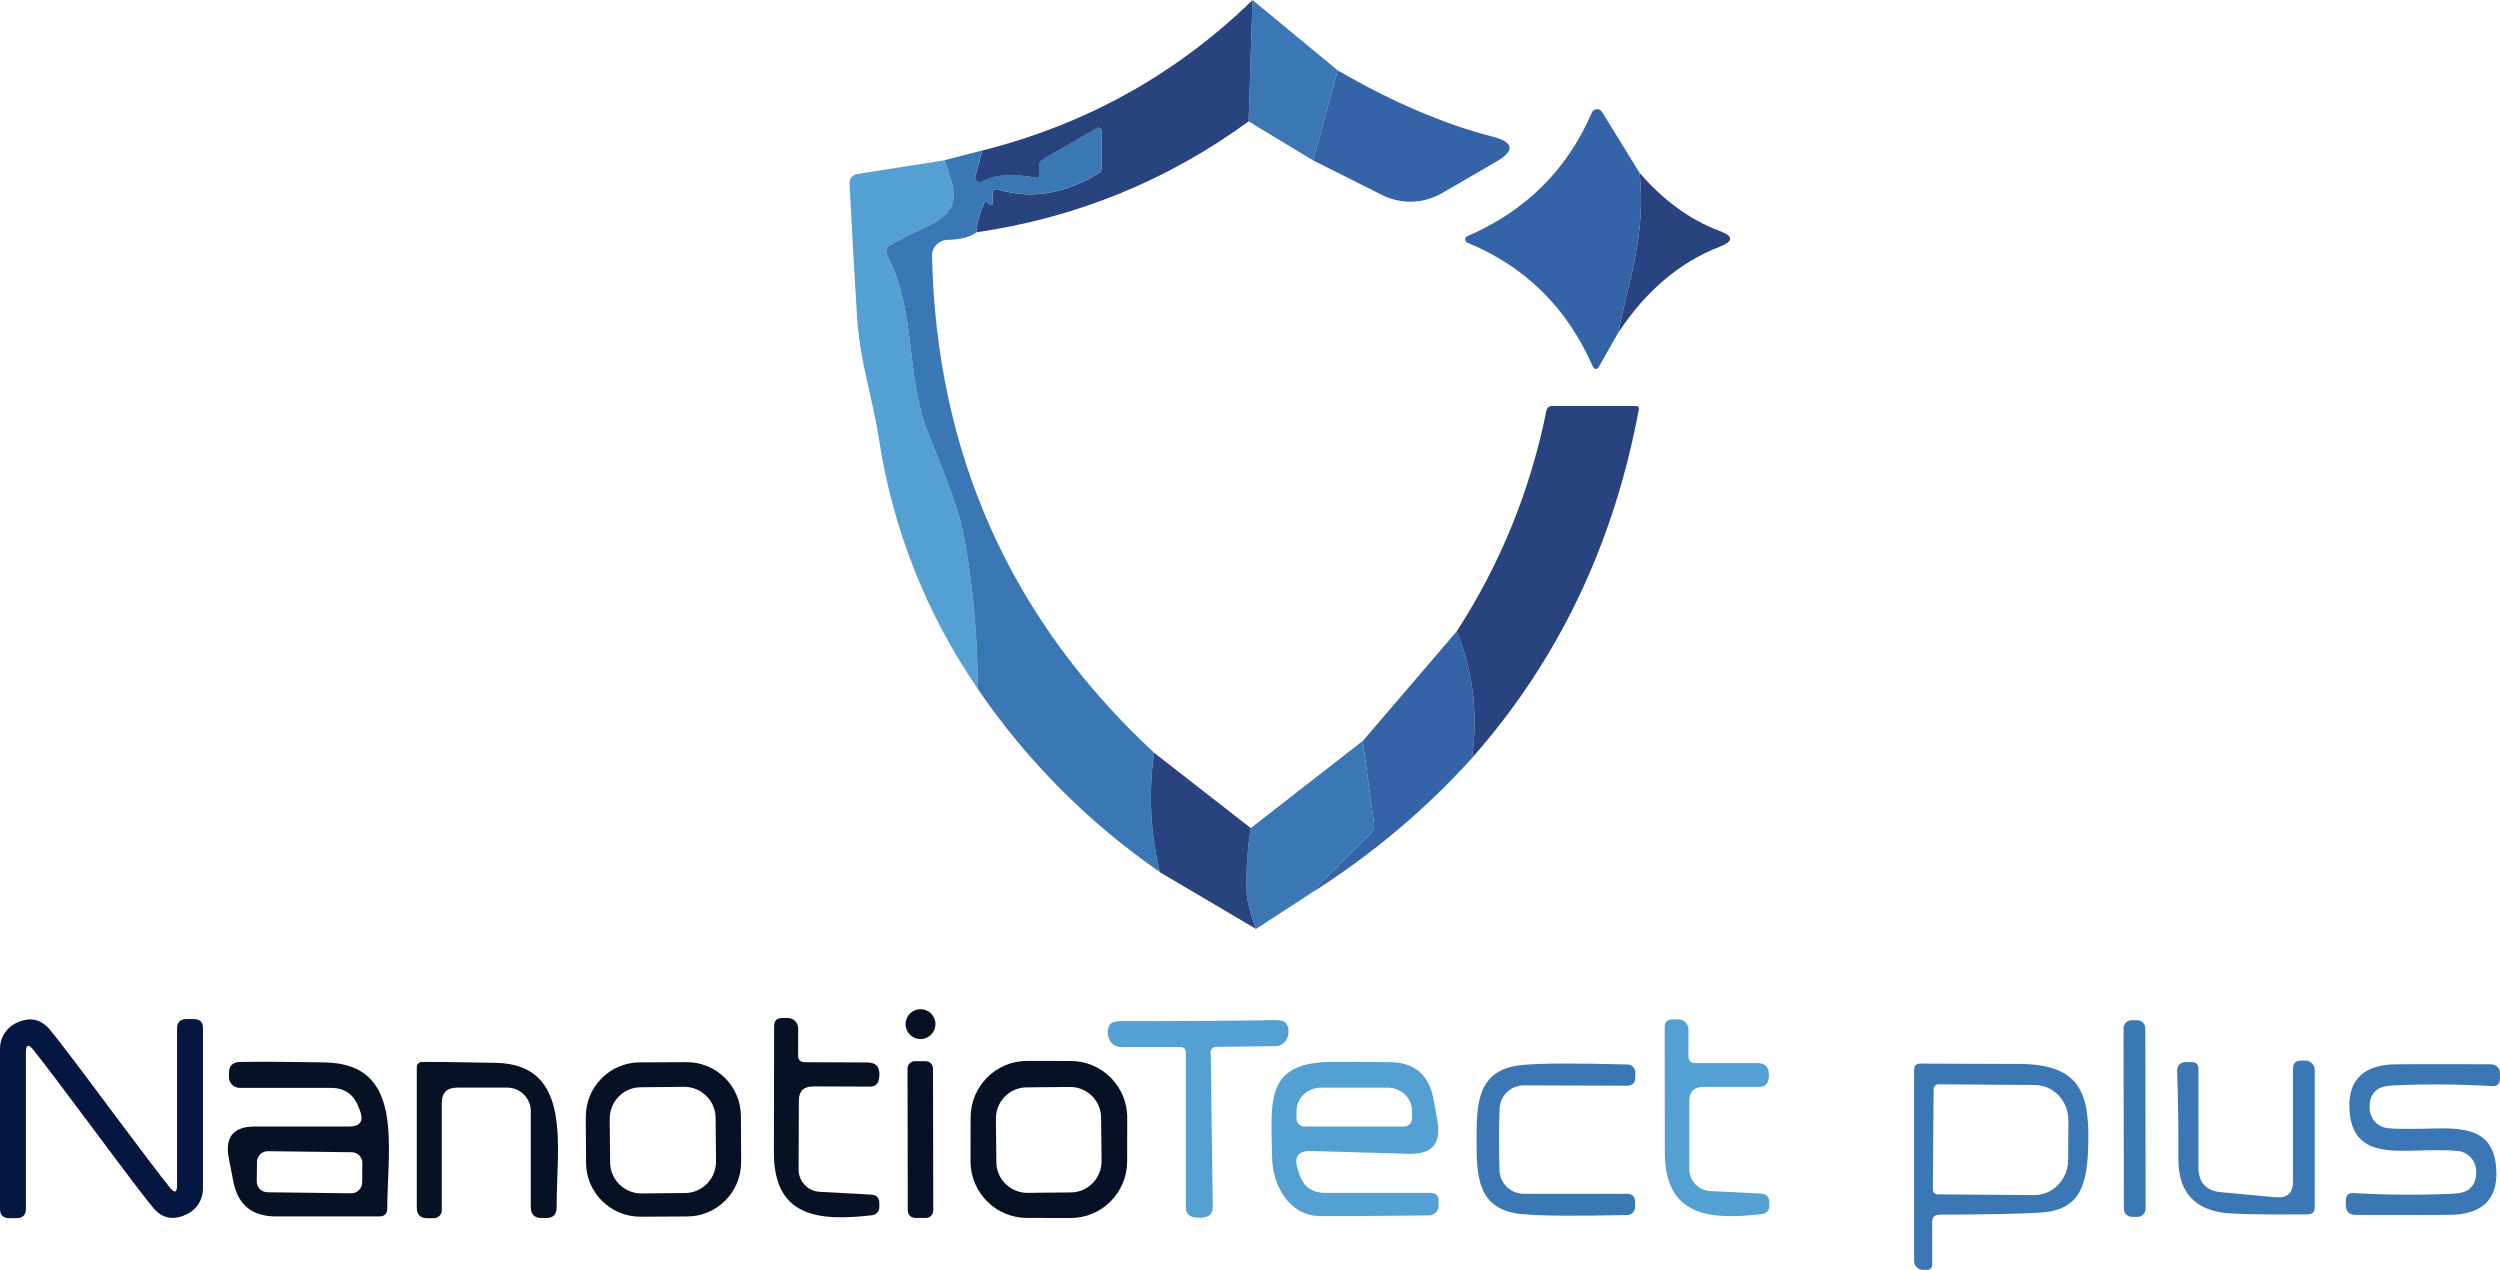 <?xml version="1.0" encoding="UTF-8"?><svg id="uuid-6ab67d57-b945-4abf-830d-9f743e411c31" xmlns="http://www.w3.org/2000/svg" width="630" height="320" viewBox="0 0 630 320"><path d="M28.04,279.82c7.45,9.98,12.37,16.48,14.78,19.45,1.19,1.5,1.8,1.29,1.8-.64v-39.44c0-1.59.79-2.39,2.38-2.39h1.83c1.56,0,2.32.77,2.32,2.33v40.42c0,2.7-1.53,5.18-3.94,6.37-3.33,1.68-6.14,1.23-8.43-1.35-1.4-1.59-6.63-8.45-15.67-20.61-7.42-9.95-12.34-16.45-14.75-19.45-1.22-1.47-1.83-1.26-1.83.64v39.44c0,1.59-.79,2.39-2.38,2.39h-1.83c-1.53,0-2.32-.77-2.32-2.33v-40.42c0-2.7,1.53-5.14,3.94-6.37,3.33-1.65,6.14-1.19,8.43,1.38,1.4,1.59,6.66,8.45,15.67,20.58h0Z" style="fill:#051640;"/><path d="M235.73,258.08c0,2.08-1.68,3.77-3.76,3.77s-3.76-1.68-3.76-3.77,1.68-3.77,3.76-3.77,3.76,1.68,3.76,3.77h0Z" style="fill:#061223;"/><path d="M204.88,273.79c-2.38,0-3.57,1.19-3.57,3.61l-.06,17.27c-.03,3.03,2.32,5.51,5.31,5.67l12.98.7c1.37.09,2.05.8,2.05,2.17v1.04c0,1.01-.76,1.87-1.77,1.99-13.47,1.53-24.8.58-24.8-15.8,0-8.39.03-18.99.06-31.85,0-1.38.7-2.08,2.08-2.05h1.37c1.44,0,2.63,1.19,2.6,2.63v6.8c0,1.13.55,1.71,1.71,1.71l15.82.06c1.99.03,2.96,1.01,2.96,3,0,.4-.06.8-.12,1.16-.21,1.29-.98,1.93-2.26,1.93l-14.35-.06h0Z" style="fill:#061223;"/><path d="M87.87,283.89c2.93,0,3.88-1.38,2.81-4.1l-.37-.92c-1.22-3.15-3.54-4.72-6.93-4.72h-22.97c-1.5,0-2.72-1.22-2.72-2.73v-.98c0-1.84.92-2.79,2.75-2.82,4.46-.09,11.64-.06,21.53.12,19.85.37,15.73,20.64,15.61,36.81,0,1.32-.67,1.99-1.99,1.99h-26.08c-6.02,0-9.59-2.94-10.72-8.85l-1.13-5.82c-1.04-5.33,1.16-7.99,6.57-7.99h23.64M91.32,293.12c.03-1.51-1.19-2.74-2.68-2.76l-21.13-.26c-1.5-.02-2.72,1.2-2.75,2.69l-.06,4.9c-.03,1.51,1.19,2.74,2.68,2.76l21.13.26c1.5.02,2.72-1.2,2.75-2.69l.06-4.9h0Z" style="fill:#061223;"/><path d="M115.15,274.09c-2.53,0-3.82,1.29-3.82,3.86v27.04c0,1.1-.89,1.99-1.99,1.99h-1.65c-1.77,0-2.66-.89-2.66-2.66v-35.4c0-.7.58-1.29,1.31-1.32,1.99-.03,8.19.03,18.63.24,19.49.37,15.24,21.22,15.3,36.47,0,1.75-.89,2.63-2.63,2.63h-1.16c-1.8,0-2.72-.92-2.72-2.73v-24.19c0-3.28-2.66-5.94-5.93-5.94h-12.71Z" style="fill:#061223;"/><path d="M186.77,292.79c.03,7.58-6.05,13.73-13.58,13.76l-11.79.06c-7.55.03-13.69-6.06-13.72-13.62l-.06-11.51c-.03-7.58,6.05-13.73,13.58-13.76l11.79-.06c7.55-.03,13.69,6.06,13.72,13.62l.06,11.52M180.33,281.7c-.03-4.36-3.61-7.85-7.96-7.82l-10.93.11c-4.35.03-7.83,3.62-7.8,7.98l.11,10.96c.03,4.36,3.61,7.85,7.96,7.82l10.93-.11c4.35-.03,7.83-3.62,7.8-7.98l-.11-10.96h0Z" style="fill:#061223;"/><path d="M235.18,305.05c0,1.05-.83,1.87-1.86,1.87h-2.69c-1.04,0-1.87-.82-1.87-1.86l-.06-35.77c0-1.05.83-1.87,1.86-1.87h2.69c1.04,0,1.87.82,1.87,1.86l.06,35.77h0Z" style="fill:#061223;"/><path d="M284.04,292.69c-.02,7.87-6.4,14.27-14.26,14.25l-11-.02c-7.85-.02-14.23-6.42-14.21-14.3l.02-11.02c.02-7.87,6.4-14.27,14.26-14.25l11,.02c7.85.02,14.23,6.42,14.21,14.3l-.02,11.02M277.48,281.64c-.03-4.3-3.58-7.76-7.87-7.73l-10.93.11c-4.29.03-7.74,3.59-7.71,7.89l.11,10.96c.03,4.3,3.58,7.76,7.87,7.73l10.93-.11c4.29-.03,7.74-3.59,7.71-7.89l-.11-10.96h0Z" style="fill:#061223;"/><path d="M238.02,40.39c2.35,7.07,5.07,12.13-3.82,16.41-4.8,2.3-8.12,3.98-9.93,5.02-.82.49-1.16,1.53-.7,2.42,7.42,14.52,4.58,29.95,10.14,44.38,3.42,8.88,7.79,18.5,9.38,27.41,2.17,12.22,3.27,24.78,3.33,37.61-13.16-19.29-21.47-40.39-24.98-63.33-1.4-9.31-4.73-19.39-5.41-29.74-.73-11.42-1.37-22.88-1.95-34.3-.06-1.19.76-2.24,1.95-2.42l21.99-3.46h0Z" style="fill:#54a0d2;"/><path d="M302.22,306.86c-.73,0-1.31-.06-1.74-.21-1.1-.4-1.65-1.16-1.65-2.33v-38.99c0-.98-.49-1.47-1.47-1.47h-14.87c-1.37,0-2.6-.86-3.05-2.17-.46-1.41-.37-2.6.31-3.55.4-.55,1.44-.83,3.05-.83,6.41.03,12.8,0,19.12-.03,6.32-.03,12.71-.12,19.12-.21,1.62-.03,2.66.24,3.05.8.7.95.82,2.11.37,3.52-.46,1.32-1.65,2.2-3.02,2.24l-14.87.18c-.98,0-1.47.52-1.47,1.5l.52,38.99c0,1.16-.52,1.93-1.62,2.33-.43.15-1.01.25-1.77.25h0Z" style="fill:#54a0d2;"/><path d="M429.24,273.91c-2.35,0-3.54,1.19-3.54,3.58v17.09c0,2.97,2.32,5.42,5.28,5.57l12.83.64c1.37.09,2.05.8,2.05,2.14v1.04c0,1.01-.73,1.84-1.74,1.96-13.32,1.56-24.53.67-24.59-15.53-.03-8.3-.03-18.77-.03-31.48,0-1.38.67-2.05,2.05-2.05h1.34c1.44,0,2.6,1.16,2.6,2.6v6.71c0,1.13.58,1.71,1.71,1.71h15.64c1.95,0,2.93.98,2.93,2.94,0,.4-.03.8-.12,1.16-.21,1.26-.95,1.9-2.23,1.9h-14.17Z" style="fill:#54a0d2;"/><path d="M327.08,294.76c.03.09.15.43.31.95,1.01,3.28,3.21,4.9,6.6,4.9h26.54c1.31,0,1.99.67,1.99,1.99v1.26c0,1.32-1.07,2.39-2.38,2.42-16.25.18-25.53.25-27.85.15-7.12-.21-11.61-7.23-11.73-14.94-.18-13.9-2.02-23.92,15.36-23.89,5.01.03,9.8.03,14.35.06,6.17.06,9.83,3.15,10.96,9.25l.98,5.42c1.07,5.79-1.28,8.57-7.12,8.42l-24.74-.7c-3.27-.09-4.37,1.5-3.27,4.72M328.79,283.89h24.98c1.16,0,2.08-.92,2.08-2.08v-1.75c0-3.31-2.75-5.97-6.17-5.97h-16.8c-3.42,0-6.17,2.66-6.17,5.97v1.75c0,1.16.92,2.08,2.08,2.08h0Z" style="fill:#54a0d2;"/><polygon points="337.1 17.73 330.9 40.42 314.65 30.59 315.63 0 337.1 17.73 337.1 17.73" style="fill:#3b76b5;"/><path d="M246.05,58.55c-1.44,1.16-3.88,1.81-7.33,1.9-2.2.09-3.91,1.9-3.85,4.1,1.1,49.77,19.76,91.51,55.98,125.16-1.5,10.29-.98,20.33,1.5,30.1-18.2-12.62-33.51-28.02-45.94-46.18-.06-12.83-1.16-25.39-3.33-37.61-1.59-8.91-5.96-18.53-9.38-27.41-5.56-14.42-2.72-29.86-10.14-44.38-.46-.89-.12-1.93.7-2.42,1.8-1.04,5.13-2.73,9.93-5.02,8.89-4.29,6.17-9.34,3.82-16.41l9.5-2.48-1.74,6.55c-.27.98.79,1.78,1.68,1.29,3.18-1.78,7.76-2.08,13.77-.95.31.06.58-.15.58-.46v-2.33c0-.89.37-1.53,1.13-1.96l13.44-7.78c.52-.31,1.19.06,1.19.67v9.49c0,.52-.21.92-.67,1.19-8.58,5.27-17.01,6.65-25.29,4.13-.95-.28-1.44.06-1.44,1.07v2.11c0,.77-.31.92-.92.49-.27-.18-.49-.4-.67-.64-.12-.21-.24-.18-.34.03-1.22,2.36-1.95,4.93-2.2,7.72h0Z" style="fill:#3b76b5;"/><path d="M343.42,186.72l2.81,20.7c.15,1.01-.15,1.9-.89,2.63l-15.36,15.28-13.47,8.76c-1.53-4.01-2.32-7.29-2.38-9.77-.09-5.48.24-10.69,1.07-15.65l28.22-21.96h0Z" style="fill:#3b76b5;"/><path d="M540.7,304.59c0,1.14-.93,2.06-2.04,2.06h-1.4c-1.14,0-2.06-.92-2.05-2.05l-.08-45.45c0-1.14.93-2.06,2.04-2.06h1.4c1.14,0,2.06.92,2.05,2.05l.08,45.45h0Z" style="fill:#3b76b5;"/><path d="M486.91,307.9v10.87c0,.67-.55,1.23-1.22,1.23h-1.13c-1.22,0-2.2-1.01-2.2-2.24v-48.14c0-1.07.52-1.59,1.56-1.59,13.5.03,21.99.06,25.5.09,15.49.25,17.29,8.21,16.77,21.77-.34,8.42-1.95,14.91-11.51,15.65-4.76.34-13.41.52-25.96.55-1.19.03-1.8.61-1.8,1.81M487.27,274.43l-.18,25.36c0,.67.52,1.19,1.19,1.19l24.34.18c4.67.03,8.52-3.92,8.55-8.82l.06-9.98c.03-4.9-3.73-8.91-8.43-8.94l-24.34-.18c-.64,0-1.19.55-1.19,1.19h0Z" style="fill:#3b76b5;"/><path d="M573.53,301.69c2.87.28,4.31-1.07,4.31-3.98v-28.45c0-1.32.67-1.99,1.99-1.99h1.13c1.31,0,2.35,1.04,2.35,2.33v34.64c0,1.16-.58,1.75-1.74,1.78-12.4.12-19.85-.06-22.39-.58-6.87-1.35-10.26-5.82-10.23-13.41.03-7.56-.06-14.88-.31-21.93-.06-1.62.73-2.45,2.35-2.45h1.34c1.13,0,1.68.55,1.68,1.68v24.81c0,3.86,1.92,5.97,5.77,6.31l13.74,1.26h0Z" style="fill:#3b76b5;"/><path d="M377.75,287.14c0,2.57.03,5.14.12,7.72.09,3.34,2.81,5.97,6.14,5.97h25.9c1.44,0,2.14.7,2.14,2.14v1.19c0,1.1-.86,1.99-1.95,2.02-13.38.31-22.3.21-26.76-.24-11.12-1.13-11.27-9.71-11.24-18.8,0-9.06.18-17.64,11.33-18.74,4.46-.46,13.35-.52,26.72-.15,1.1.03,1.95.95,1.95,2.02v1.19c0,1.44-.73,2.14-2.14,2.14l-25.9-.09c-3.33-.03-6.05,2.6-6.17,5.94-.09,2.57-.15,5.14-.15,7.69h0Z" style="fill:#3b76b5;"/><path d="M610.88,289.9c-8.46.15-17.62,1.19-18.72-9.22-.82-7.75,2.63-11.91,10.35-12.43,1.37-.09,9.68-.09,24.95-.06,1.68,0,2.54.86,2.54,2.54v1.01c0,1.38-.7,2.05-2.05,1.96-8.25-.49-16.49-.55-24.77-.18-2.05.09-3.48.49-4.34,1.22-1.28,1.07-1.83,2.66-1.68,4.78.15,2.48,2.08,4.5,4.55,4.78,1.56.18,4.43.21,8.55.15,8.43-.15,17.62-1.19,18.72,9.22.82,7.75-2.63,11.91-10.35,12.43-1.37.09-9.71.09-24.95.06-1.68,0-2.54-.86-2.54-2.54v-1.01c0-1.38.67-2.05,2.05-1.96,8.22.49,16.49.55,24.77.18,2.05-.09,3.48-.49,4.34-1.22,1.25-1.07,1.83-2.66,1.68-4.78-.15-2.48-2.08-4.5-4.55-4.78-1.59-.18-4.43-.25-8.55-.15h0Z" style="fill:#3b76b5;"/><path d="M337.1,17.73c13.65,7.93,26.63,13.51,38.97,16.69,5.5,1.41,5.77,3.55.86,6.4l-13.59,7.87c-4.61,2.66-10.26,2.85-15.03.46l-17.41-8.73,6.2-22.69h0Z" style="fill:#3463a7;"/><path d="M413.15,43.52c1.71,14.88-2.54,26.64-5.38,40.36l-4.73,8.3c-.64,1.13-1.25,1.1-1.77-.09-6.51-14.67-16.98-24.96-31.49-30.93-.73-.31-.73-1.35,0-1.65,14.69-6.34,25.14-16.72,31.34-31.11.49-1.1,1.99-1.19,2.6-.18l9.44,15.31h0Z" style="fill:#3463a7;"/><path d="M367.09,159.1c4.12,10.01,5.41,20.64,3.85,31.94-11.94,13.2-25.59,24.62-40.96,34.3l15.36-15.28c.73-.73,1.04-1.62.89-2.63l-2.81-20.7,23.67-27.62h0Z" style="fill:#3463a7;"/><path d="M315.63,0l-.98,30.59c-20.43,14.91-43.31,24.25-68.6,27.96.24-2.79.98-5.36,2.2-7.72.09-.21.21-.24.34-.03.18.25.4.46.67.64.61.43.92.28.92-.49v-2.11c0-1.01.49-1.35,1.44-1.07,8.28,2.51,16.71,1.13,25.29-4.13.46-.28.67-.67.67-1.19v-9.49c0-.61-.67-.98-1.19-.67l-13.44,7.78c-.76.43-1.13,1.07-1.13,1.96v2.33c0,.31-.27.52-.58.46-6.02-1.13-10.6-.83-13.77.95-.89.49-1.95-.31-1.68-1.29l1.74-6.55c26.24-6.61,48.93-19.26,68.11-37.91h0Z" style="fill:#28437e;"/><path d="M413.15,43.52c6.05,7.01,12.77,11.91,20.19,14.67,3.51,1.32,3.54,2.63.03,3.98-10.05,3.89-18.6,11.12-25.59,21.71,2.84-13.72,7.09-25.48,5.38-40.36h0Z" style="fill:#28437e;"/><path d="M370.94,191.04c1.56-11.3.27-21.93-3.85-31.94,11.03-17,18.57-35.59,22.63-55.71.12-.61.67-1.07,1.28-1.07h21.32c.55,0,.76.28.67.83-6.32,34.02-20.34,63.3-42.06,87.89h0Z" style="fill:#28437e;"/><path d="M290.86,189.72l24.34,18.96c-.82,4.96-1.16,10.17-1.07,15.65.06,2.48.86,5.76,2.38,9.77l-24.16-14.27c-2.47-9.77-2.99-19.81-1.5-30.1h0Z" style="fill:#28437e;"/></svg>